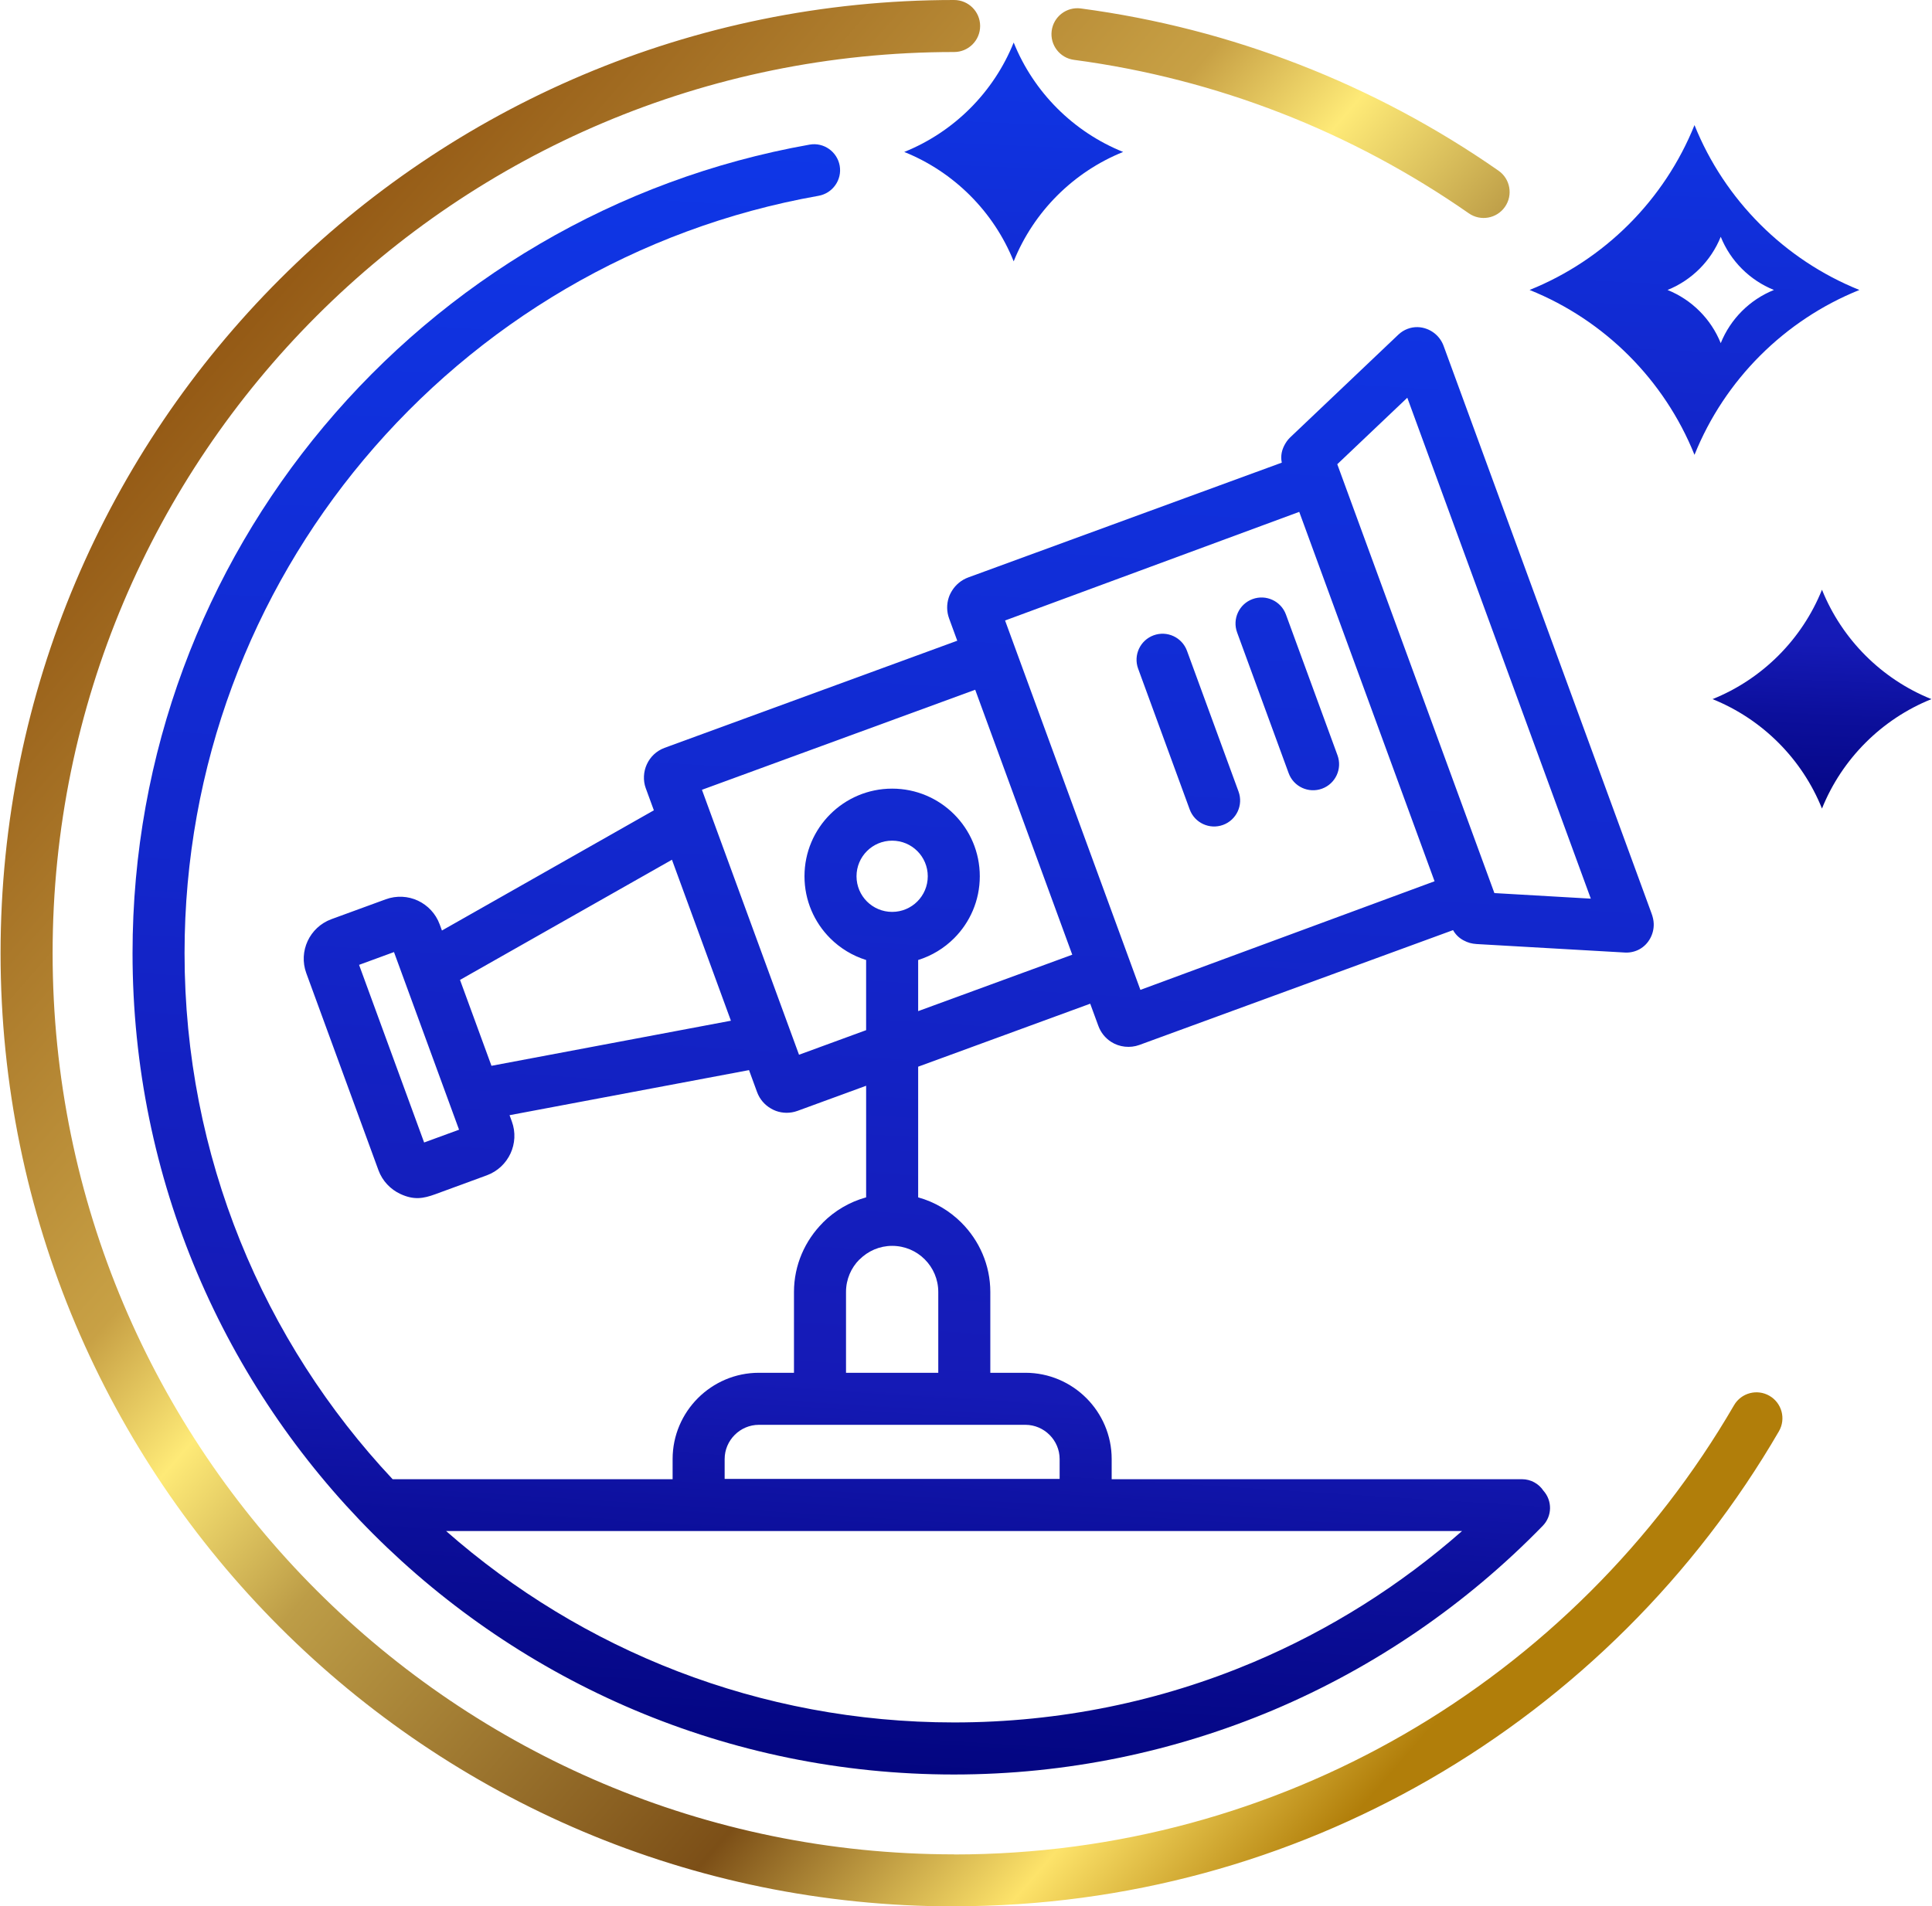 <?xml version="1.0" encoding="UTF-8"?> <!-- Creator: CorelDRAW 2019 (64-Bit) --> <svg xmlns="http://www.w3.org/2000/svg" xmlns:xlink="http://www.w3.org/1999/xlink" xmlns:xodm="http://www.corel.com/coreldraw/odm/2003" xml:space="preserve" width="1307px" height="1290px" style="shape-rendering:geometricPrecision; text-rendering:geometricPrecision; image-rendering:optimizeQuality; fill-rule:evenodd; clip-rule:evenodd" viewBox="0 0 1307 1290.76"> <defs> <style type="text/css"> <![CDATA[ .fil0 {fill:url(#id0)} .fil1 {fill:url(#id1)} .fil2 {fill:url(#id2)} ]]> </style> <linearGradient id="id0" gradientUnits="userSpaceOnUse" x1="132.8" y1="237.97" x2="1070.11" y2="1052.41"> <stop offset="0" style="stop-opacity:1; stop-color:#935814"></stop> <stop offset="0.31" style="stop-opacity:1; stop-color:#C8A145"></stop> <stop offset="0.388" style="stop-opacity:1; stop-color:#FEEA77"></stop> <stop offset="0.49" style="stop-opacity:1; stop-color:#BD9D47"></stop> <stop offset="0.749" style="stop-opacity:1; stop-color:#7C4F17"></stop> <stop offset="0.89" style="stop-opacity:1; stop-color:#FDE36A"></stop> <stop offset="1" style="stop-opacity:1; stop-color:#B17E0A"></stop> </linearGradient> <linearGradient id="id1" gradientUnits="userSpaceOnUse" x1="947.99" y1="547.33" x2="970.34" y2="28.66"> <stop offset="0" style="stop-opacity:1; stop-color:#030580"></stop> <stop offset="0.141" style="stop-opacity:1; stop-color:#0C0F9B"></stop> <stop offset="0.239" style="stop-opacity:1; stop-color:#151AB6"></stop> <stop offset="0.569" style="stop-opacity:1; stop-color:#1228CE"></stop> <stop offset="1" style="stop-opacity:1; stop-color:#0F37E7"></stop> </linearGradient> <linearGradient id="id2" gradientUnits="userSpaceOnUse" xlink:href="#id1" x1="569.09" y1="1200.05" x2="638.53" y2="99.99"> </linearGradient> </defs> <g id="Слой_x0020_1">  <path class="fil0" d="M1173.37 951.47c4.86,-8.39 15.61,-11.26 24,-6.4 8.4,4.86 11.27,15.62 6.4,24.01 -56.82,97.82 -138.67,179.35 -236.78,235.86 -94.69,54.54 -204.52,85.75 -321.61,85.75l0 0.07c-178.21,0 -339.57,-72.24 -456.35,-189.03 -116.79,-116.79 -189.03,-278.14 -189.03,-456.35 0,-178.22 72.24,-339.57 189.03,-456.35 116.78,-116.79 278.13,-189.03 456.34,-189.03l0.09 0c9.72,0 17.61,7.89 17.61,17.61 0,9.73 -7.89,17.61 -17.61,17.61l-0.08 0c-168.49,0 -321.04,68.29 -431.45,178.71 -110.41,110.41 -178.7,262.95 -178.7,431.44 0,168.5 68.29,321.05 178.7,431.46 110.41,110.41 262.96,178.71 431.45,178.71l0 0.07c110.75,0 214.61,-29.5 304.14,-81.07 92.7,-53.39 170.08,-130.52 223.85,-223.07zm-446.74 -910.94c-9.61,-1.25 -16.38,-10.06 -15.13,-19.67 1.25,-9.61 10.06,-16.39 19.67,-15.14 51.47,6.84 101.01,19.74 147.86,37.95 48.14,18.7 93.38,42.93 134.91,71.88 7.97,5.54 9.94,16.51 4.39,24.48 -5.54,7.98 -16.51,9.95 -24.48,4.4 -39.47,-27.5 -82.23,-50.44 -127.47,-68.02 -44.33,-17.22 -91.15,-29.42 -139.75,-35.88z"></path> <path class="fil1" d="M611.7 102.88c33.67,13.54 60.54,40.42 74.08,74.08 13.55,-33.66 40.43,-60.54 74.09,-74.08 -33.66,-13.55 -60.54,-40.42 -74.09,-74.09 -13.54,33.67 -40.41,60.54 -74.08,74.09zm423.3 93.44c50.72,20.41 91.2,60.89 111.62,111.63 20.4,-50.73 60.9,-91.22 111.62,-111.62 -50.72,-20.41 -91.22,-60.91 -111.62,-111.63 -20.41,50.72 -60.9,91.22 -111.62,111.62zm93.37 0.01c16.37,6.58 29.42,19.64 36.01,36 6.58,-16.36 19.65,-29.43 36,-36 -16.36,-6.58 -29.42,-19.65 -36,-36.01 -6.59,16.36 -19.65,29.42 -36.01,36.01zm30.46 277.03c33.66,13.55 60.54,40.42 74.08,74.09 13.55,-33.67 40.42,-60.54 74.09,-74.09 -33.67,-13.54 -60.54,-40.41 -74.09,-74.08 -13.54,33.67 -40.42,60.54 -74.08,74.08z"></path> <path class="fil2" d="M716.88 1001.33l0 -13.44c0,-6.36 -2.61,-12.15 -6.82,-16.36 -4.21,-4.21 -10,-6.82 -16.36,-6.82l-23.75 0 -132.89 0 -23.75 0c-6.35,0 -12.15,2.61 -16.36,6.82 -4.21,4.21 -6.82,10 -6.82,16.36l0 13.44 226.75 0zm327.43 7.93c6.17,6.87 6.03,17.26 -0.43,23.85 -51.48,52.9 -113.35,95.54 -182.38,124.73 -66.64,28.05 -139.59,43.63 -216.19,43.63 -153.48,0 -292.51,-62.29 -393.1,-162.89 -100.59,-100.59 -162.88,-239.62 -162.88,-393.24 0,-135.66 48.68,-260.1 129.49,-356.63 82.21,-98.2 197.53,-167.5 328.85,-190.8 9.54,-1.68 18.66,4.78 20.34,14.32 1.68,9.53 -4.77,18.65 -14.31,20.34 -122.9,21.74 -230.93,86.7 -307.94,178.73 -75.62,90.35 -121.22,206.93 -121.22,334.04 0,137.77 53.46,263.05 140.86,356.21l189.51 0 0 -13.67c0,-16.08 6.57,-30.68 17.14,-41.26 10.58,-10.57 25.18,-17.14 41.26,-17.14l23.75 0 0 -54.72c0,-18.23 7.49,-34.84 19.54,-46.9l-0.03 -0.04c8.02,-8.02 18.09,-14.02 29.33,-17.12l0 -75.56 -46.48 17.02c-4.89,1.77 -10.03,1.66 -14.58,0.01 -1.14,-0.42 -2.3,-0.99 -3.35,-1.6 -4.2,-2.41 -7.61,-6.24 -9.4,-11.11l-5.46 -14.91 -162.1 30.52 1.55 4.24c2.69,7.34 2.14,15.11 -0.91,21.69 -3.06,6.6 -8.66,12.08 -16.05,14.79l-34.77 12.76c-8.28,3.03 -14.61,4.1 -23.81,-0.18 -6.59,-3.11 -12.05,-8.7 -14.75,-16.05l-48.84 -133.39c-2.71,-7.37 -2.16,-15.16 0.9,-21.76 3.06,-6.59 8.66,-12.07 16.05,-14.8l36.82 -13.47c7.39,-2.7 15.18,-2.16 21.77,0.91 6.59,3.1 12.04,8.69 14.74,16.05l1.53 4.17 143.45 -81.39 -5.51 -15.03c-1.88,-5.14 -1.55,-11.14 0.76,-16.13 2.28,-5 6.49,-9.09 12,-11.12l3.01 -1.11 195.11 -71.43 -5.5 -15.01c-1.75,-4.75 -1.72,-9.71 -0.28,-14.15 0.55,-1.75 1.44,-3.49 2.44,-5.04 2.48,-3.85 6.18,-6.95 10.75,-8.64l212.26 -77.73c-0.98,-4.84 0.11,-8.97 2.32,-12.77 1.4,-2.41 2.66,-3.66 3.89,-4.83l72.74 -69.11c1.79,-1.69 3.89,-3.01 6.18,-3.87 4.61,-1.74 9.21,-1.44 13.2,0.11 3.28,1.27 6.19,3.44 8.34,6.21 1.18,1.53 2.17,3.29 2.85,5.16l140.78 384.32c0.82,2.24 1.4,4.58 1.47,6.98 0.22,6.98 -3.46,13.86 -9.62,17.26 -2.9,1.59 -6.25,2.37 -9.55,2.25l-100.72 -5.77c-3.43,-0.23 -5.93,-0.94 -8.89,-2.52 -2.81,-1.51 -5.25,-3.7 -7.05,-6.9l-212.33 77.74c-6.29,2.3 -13.57,1.51 -19.18,-2.13 -3.82,-2.47 -6.9,-6.16 -8.59,-10.78l-5.51 -15.02 -116.46 42.65 0 88.48c11.19,3.1 21.23,9.09 29.26,17.1l0.07 0.08c12.04,12.06 19.51,28.66 19.51,46.86l0 54.73 23.75 0c16.08,0 30.69,6.57 41.26,17.14 10.57,10.57 17.14,25.18 17.14,41.26l0 13.66 277.75 0c6.03,0 11.36,3.09 14.45,7.72l0 0zm-742.74 27.36c91.72,80.67 212.05,129.6 343.81,129.6 71.91,0 140.32,-14.5 202.44,-40.72 51.97,-21.95 99.67,-52.12 141.45,-88.88l-687.7 0zm284.32 -339.12l0 -47.51c-9.3,-2.9 -17.62,-8.01 -24.34,-14.73 -10.74,-10.74 -17.38,-25.58 -17.38,-41.96 0,-16.39 6.64,-31.22 17.38,-41.96 10.73,-10.73 25.57,-17.38 41.95,-17.38 16.39,0 31.23,6.65 41.96,17.38 10.74,10.74 17.38,25.57 17.38,41.96 0,16.38 -6.64,31.22 -17.38,41.96 -6.72,6.72 -15.04,11.83 -24.34,14.73l0 34.62 104.31 -38.2 -65.7 -179.4 -184.97 67.74 65.71 179.39 45.42 -16.64zm34.67 -121.25c-4.35,-4.36 -10.39,-7.06 -17.06,-7.06 -6.65,0 -12.7,2.7 -17.05,7.06 -4.36,4.35 -7.06,10.39 -7.06,17.05 0,6.66 2.7,12.7 7.06,17.06 4.35,4.35 10.4,7.06 17.05,7.06 6.67,0 12.71,-2.71 17.06,-7.06 4.36,-4.36 7.06,-10.4 7.06,-17.06 0,-6.66 -2.7,-12.7 -7.06,-17.05zm-17.05 267.29c-8.57,0 -16.37,3.52 -22.04,9.19l-0.08 0c-5.62,5.61 -9.11,13.41 -9.11,22.03l0 54.72 62.45 0 0 -54.72c0,-8.62 -3.49,-16.42 -9.11,-22.03l-0.07 -0.08c-5.62,-5.62 -13.43,-9.11 -22.04,-9.11zm301.46 -332.15c3.35,9.13 -1.34,19.25 -10.46,22.59 -9.13,3.35 -19.25,-1.34 -22.6,-10.47l-34.9 -95.3c-3.34,-9.13 1.34,-19.24 10.47,-22.59 9.13,-3.34 19.25,1.34 22.59,10.47l34.9 95.3zm-66.99 24.54c3.35,9.12 -1.34,19.24 -10.47,22.59 -9.12,3.35 -19.25,-1.34 -22.59,-10.47l-34.9 -95.3c-3.35,-9.13 1.34,-19.24 10.47,-22.59 9.13,-3.35 19.24,1.35 22.59,10.47l34.9 95.3zm-526.98 127.54l21.29 58.16 162.08 -30.53 -39.91 -108.99 -143.46 81.36zm-44.69 -18.85l-23.64 8.66 44.04 120.27 23.64 -8.66 -44.04 -120.27zm744.86 -39.94l65.26 3.77 -124.21 -339.16 -47.4 45.02 106.35 290.37zm-132.1 -258.11l-199.12 73.55 91.6 250.1 199.12 -73.54 -91.6 -250.11z"></path> </g> </svg> 